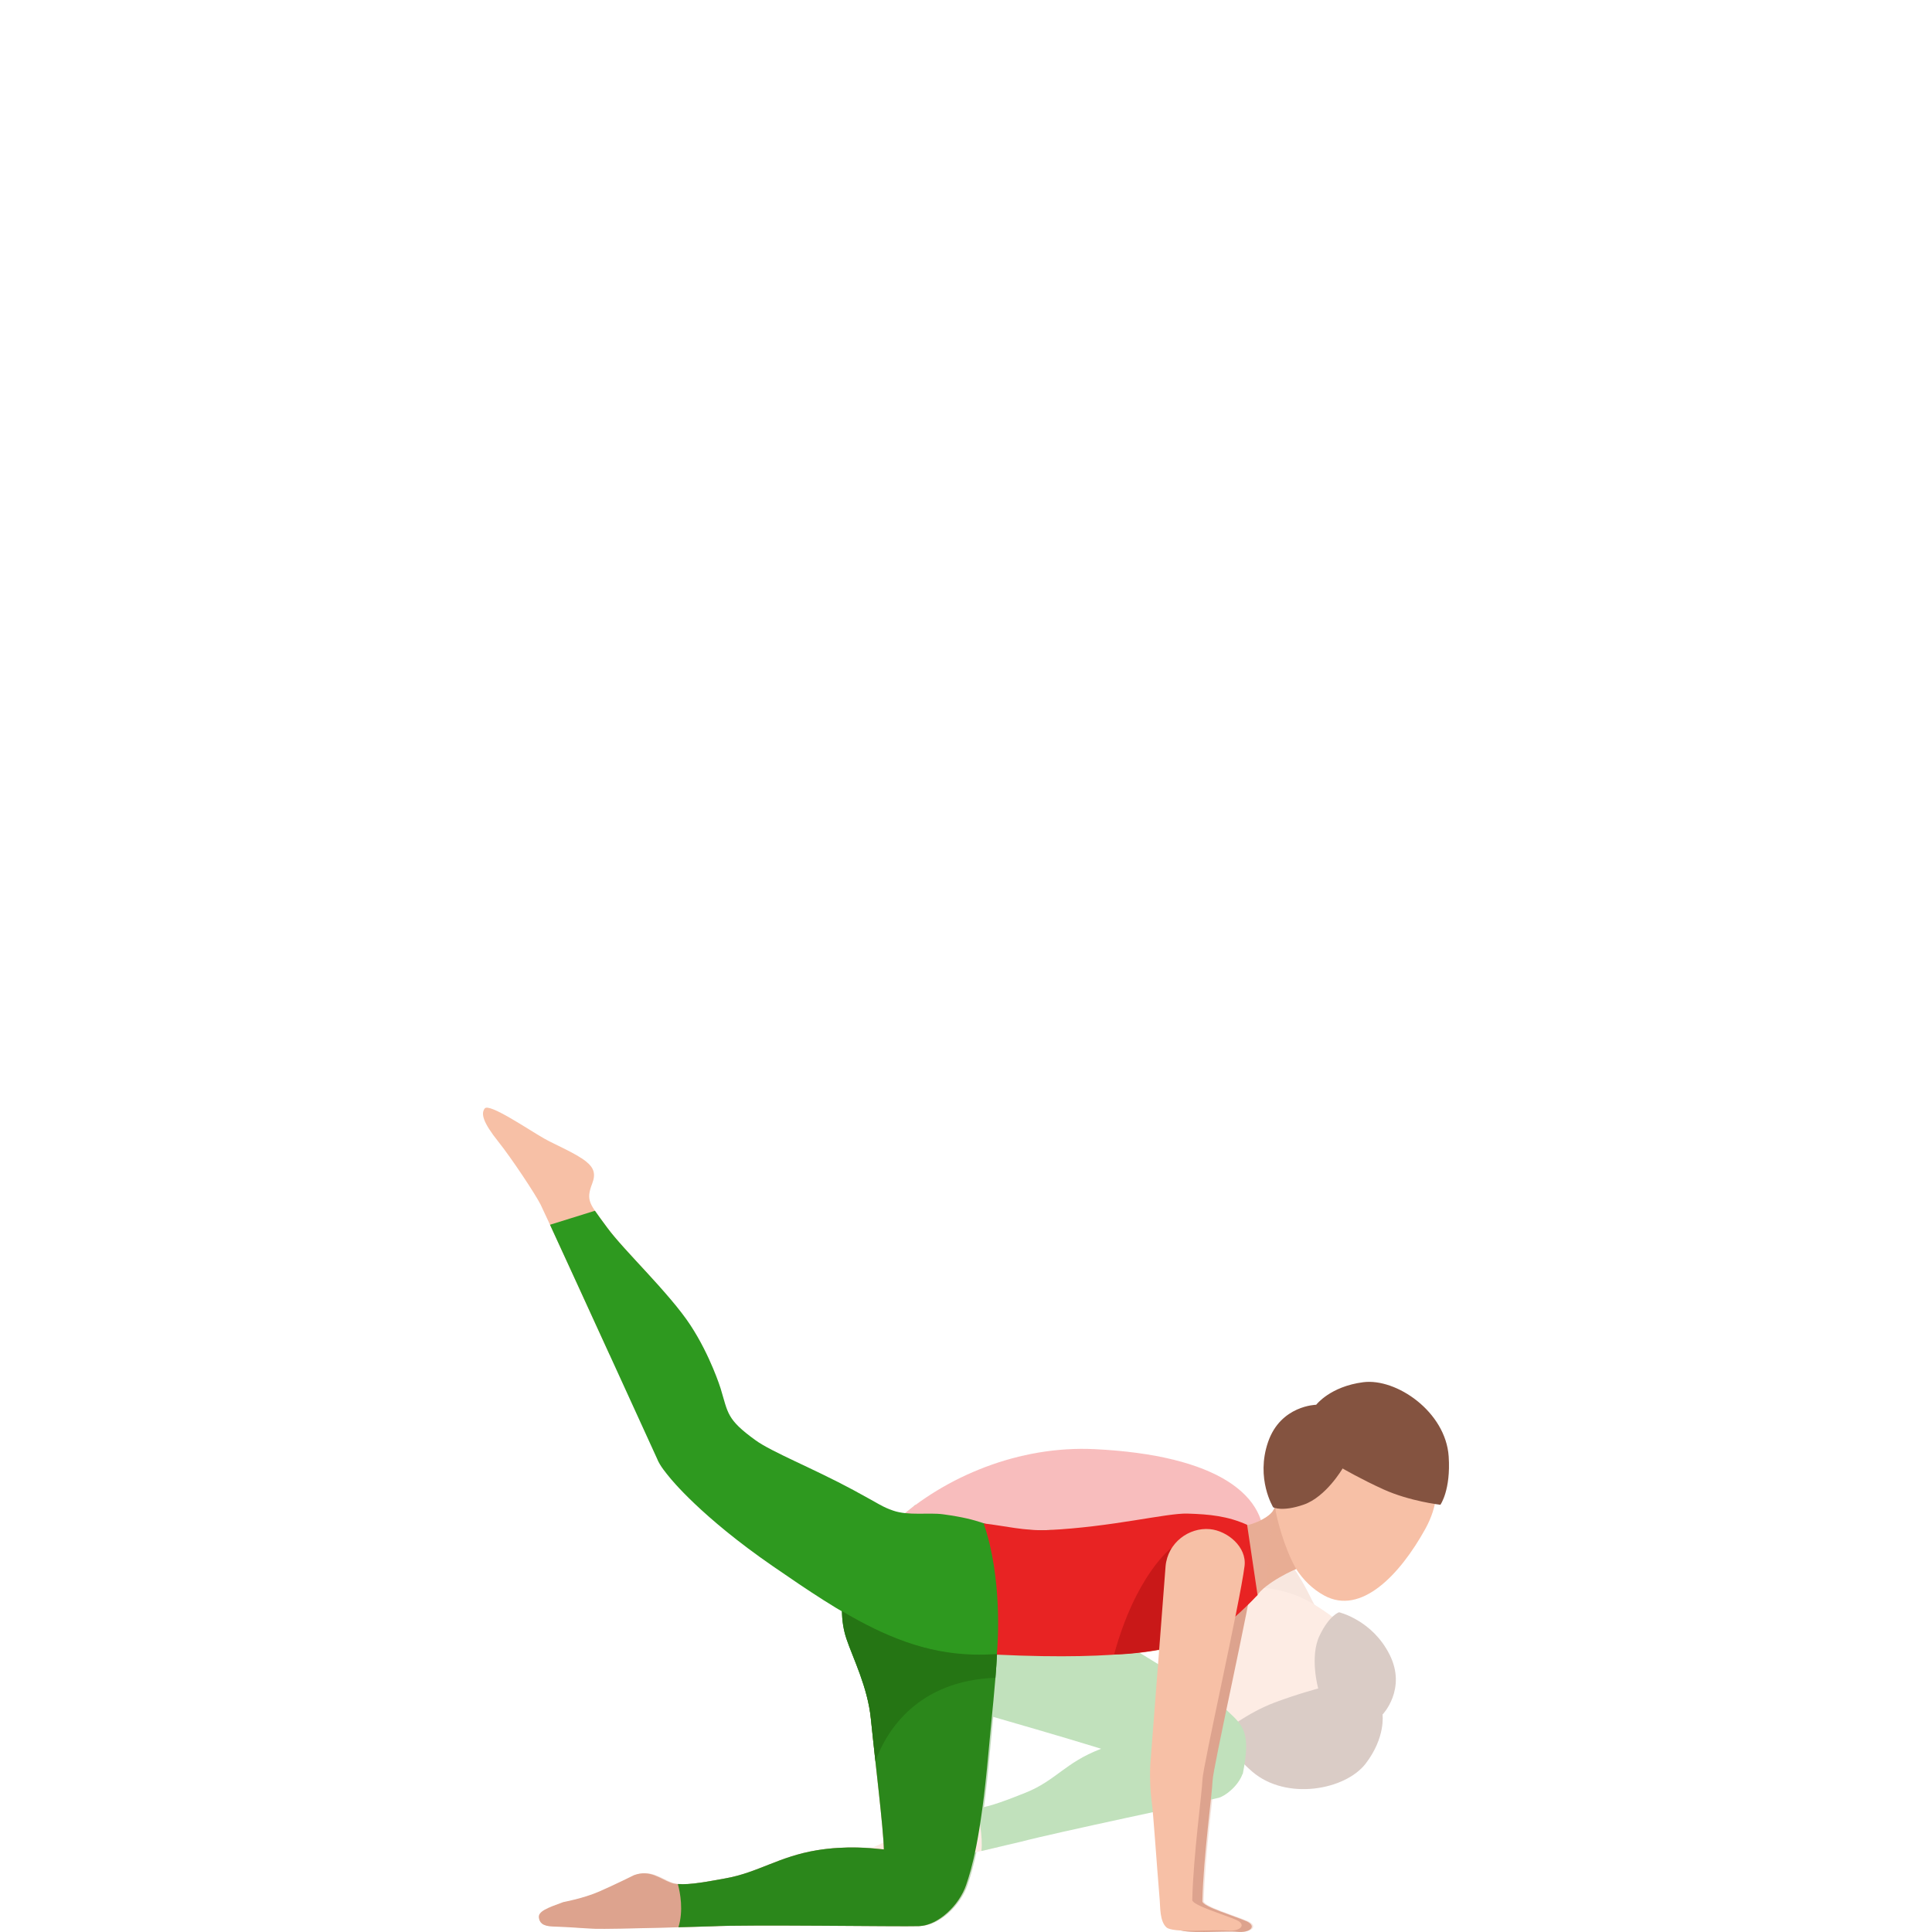 <svg width="300" height="300" viewBox="0 0 300 300" fill="none" xmlns="http://www.w3.org/2000/svg">
<g opacity="0.3">
<path d="M151.994 242.382C150.804 236.582 143.505 236.165 138.426 238.245C133.202 240.388 129.495 247.64 131.797 254.485C132.798 257.463 134.951 261.984 135.44 266.842C136.134 273.714 137.391 283.864 137.465 287.162C135.575 286.969 131.632 286.545 127.069 287.293C121.165 288.261 117.929 290.762 112.851 291.663C109.693 292.224 106.141 292.962 104.436 292.344C102.734 291.727 101.157 290.254 98.687 291.152C98.687 291.152 95.718 292.631 93.261 293.703C90.804 294.775 87.69 295.343 87.69 295.343C85.22 296.237 83.747 296.785 83.899 297.767C84.004 298.464 84.384 299.082 86.073 299.132C89.038 299.222 90.481 299.403 92.624 299.483C95.145 299.573 110.627 299.109 110.627 299.109C116.255 298.802 139.875 299.166 142.895 299.069C145.914 298.972 149.17 295.81 150.231 292.685C151.07 290.228 152.6 285.162 152.735 271.74C152.87 258.502 154.12 252.722 151.994 242.382Z" fill="#DDA38E"/>
<path d="M142.901 299.072C145.92 298.976 149.176 295.814 150.237 292.688C151.077 290.231 152.499 285.627 153.698 272.255C154.774 260.262 155.963 253.193 154.383 242.756C153.479 236.796 147.137 233.107 142.065 233.704C142.065 233.704 140.458 235.33 139.059 236.215C131.881 240.753 129.36 247.641 131.662 254.485C132.663 257.464 134.958 261.984 135.446 266.842C136.141 273.714 137.398 283.864 137.472 287.163C135.581 286.969 131.638 286.545 127.075 287.293C121.171 288.261 117.936 290.762 112.857 291.663C110.235 292.131 107.361 292.705 105.48 292.538C105.858 293.924 106.37 296.638 105.574 299.253C108.442 299.176 110.636 299.109 110.636 299.109C116.257 298.805 139.878 299.169 142.901 299.072Z" fill="#2B871B"/>
<path d="M195.035 243.357C194.314 249.069 188.558 274.492 188.504 276.512C188.45 278.465 187.075 288.318 186.92 295.209C186.903 296.024 191.995 297.53 193.751 298.304C195.456 299.056 194.358 300.147 192.353 299.957C190.236 299.757 183.965 300.384 182.917 299.466C181.868 298.548 181.953 296.254 181.872 295.299C181.36 289.172 180.857 281.553 180.638 280.074C180.352 278.107 180.301 275.28 180.433 273.777C180.561 272.278 182.775 243.39 182.775 243.39C183.112 239.687 186.448 237.327 189.657 237.624C192.38 237.881 195.409 240.385 195.035 243.357Z" fill="#DDA38E"/>
<path d="M204.465 249.754C203.397 248.178 203.255 246.976 200.589 243.04C198.861 240.486 195.066 235.671 195.066 235.671L189.32 248.422C193.236 247.541 194.958 253.581 194.958 253.581C194.57 253.764 205.634 251.484 204.465 249.754Z" fill="#E8AD95"/>
<path d="M139.055 236.215C146.806 229.243 158.261 224.449 169.979 225.023C188.841 225.941 197.38 232.151 196.17 240.602C195.18 247.51 188.639 249.343 185.609 248.569C183.378 248.001 179.128 246.716 170.926 245.277C164.496 244.148 157.806 244.632 154.908 247.253C153.196 245.781 151.076 243.03 146.614 240.425C142.971 238.305 140.231 236.359 139.055 236.215Z" fill="#E82323"/>
<path d="M201.995 248.041C198.969 246.692 194.938 246.105 192.987 246.769C186.85 248.859 187.48 257.493 190.17 265.23C192.859 272.972 199.96 274.805 205.008 273.083C210.056 271.363 215.762 265.52 212.894 257.841C211.408 253.854 205.025 249.39 201.995 248.041Z" fill="#F7C0A6"/>
<path d="M214.676 266.241C214.676 266.241 215.195 269.764 212.058 273.854C208.92 277.944 199.77 279.66 194.456 275.106C190.459 271.68 189.97 268.932 189.97 268.932C189.97 268.932 193.711 265.961 197.866 264.391C201.425 263.049 204.691 262.188 204.691 262.188C204.691 262.188 203.322 257.273 204.903 253.978C206.416 250.812 207.926 250.352 207.926 250.352C207.926 250.352 213.062 251.54 215.771 256.919C218.484 262.295 214.676 266.241 214.676 266.241Z" fill="#845340"/>
<path d="M151.657 249.21C152.166 248.689 154.525 248.018 155.513 247.423C153.069 244.475 145.672 239.106 139.057 236.215C136.597 237.6 132.333 241.153 131.504 245.326C129.469 255.547 134.376 259.787 144.553 263.5" fill="#2E991F"/>
<path d="M150.619 280.835C148.859 280.585 147.05 279.48 144.862 280.832C144.862 280.832 142.308 282.839 140.168 284.354C138.028 285.87 135.153 287.036 135.153 287.036C132.794 288.328 131.662 289.203 132.002 290.117C132.245 290.765 132.73 291.283 134.365 290.995C137.229 290.498 138.652 290.384 140.727 290.034C142.409 289.75 150.295 287.917 155.013 286.812C154.572 284.722 154.13 282.615 153.662 280.388C152.428 280.738 151.34 280.942 150.619 280.835Z" fill="#F7C0A6"/>
<path d="M181.548 269.26C179.695 269.45 175.108 269.971 170.882 271.59C165.406 273.69 163.926 276.502 159.235 278.375C156.809 279.346 153.678 280.575 151.683 280.819C151.95 281.924 152.66 285.193 152.391 287.423C155.798 286.628 158.605 285.964 158.605 285.964C163.943 284.552 186.307 279.867 189.188 279.176C190.236 278.922 192.312 277.313 192.956 275.403C189.094 272.669 185.329 271.106 182.398 267.46C182.414 267.607 182.323 269.126 181.548 269.26Z" fill="#2E991F"/>
<path d="M190.677 265.744C188.82 263.987 184.651 261.29 173.311 254.428C168.374 251.44 159.919 246.261 151.726 243.874C145.286 241.998 141.481 242.121 141.481 242.121C141.481 242.121 141.899 241.777 141.32 244.255C138.63 255.72 137.481 259.259 137.481 259.259C140.962 262.555 144.777 263.714 151.399 265.767C154.365 266.685 177.035 273.009 179.896 274.682C184.601 274.555 188.449 276.855 192.979 275.446C194.306 268.902 192.975 267.921 190.677 265.744Z" fill="#2E991F"/>
<path d="M193.475 243.167C192.754 248.879 186.998 274.301 186.94 276.321C186.886 278.275 185.511 288.128 185.356 295.019C185.34 295.834 190.432 297.34 192.187 298.114C193.893 298.865 192.794 299.957 190.789 299.767C188.672 299.567 182.401 300.194 181.353 299.276C180.305 298.358 180.386 296.064 180.308 295.109C179.796 288.982 179.294 281.363 179.075 279.884C178.785 277.917 178.738 275.089 178.869 273.587C178.997 272.088 181.211 243.2 181.211 243.2C181.548 239.497 184.885 237.137 188.093 237.434C190.819 237.688 193.849 240.192 193.475 243.167Z" fill="#F7C0A6"/>
</g>
<path d="M151.771 242.395C150.582 236.596 143.282 236.178 138.204 238.258C132.98 240.402 129.273 247.654 131.575 254.499C132.576 257.477 134.729 261.998 135.218 266.856C135.912 273.727 137.169 283.877 137.243 287.176C135.353 286.982 131.41 286.558 126.847 287.306C120.939 288.274 117.707 290.775 112.629 291.677C109.471 292.238 105.915 292.976 104.214 292.358C102.512 291.744 100.935 290.268 98.464 291.166C98.464 291.166 95.496 292.645 93.039 293.717C90.582 294.789 87.468 295.356 87.468 295.356C84.998 296.251 83.525 296.799 83.677 297.784C83.781 298.481 84.162 299.099 85.85 299.149C88.816 299.239 90.258 299.42 92.402 299.5C94.922 299.59 110.404 299.126 110.404 299.126C116.032 298.819 139.653 299.183 142.672 299.086C145.692 298.989 148.947 295.827 150.009 292.702C150.848 290.244 152.378 285.179 152.513 271.757C152.648 258.515 153.898 252.736 151.771 242.395Z" fill="#DDA38E"/>
<path d="M142.68 299.086C145.699 298.989 148.955 295.827 150.016 292.702C150.856 290.244 152.278 285.64 153.477 272.268C154.552 260.275 155.742 253.207 154.161 242.769C152.989 235.033 143.074 234.883 137.996 236.966C132.772 239.11 129.136 247.651 131.438 254.495C132.438 257.474 134.733 261.994 135.222 266.852C135.916 273.724 137.173 283.874 137.247 287.173C135.357 286.979 131.414 286.555 126.851 287.303C120.943 288.271 117.711 290.772 112.633 291.673C110.011 292.141 107.136 292.715 105.256 292.548C105.633 293.934 106.145 296.648 105.35 299.263C108.218 299.186 110.412 299.119 110.412 299.119C116.036 298.819 139.66 299.186 142.68 299.086Z" fill="#2B871B"/>
<path d="M94.262 190.593C91.586 186.93 90.912 186.506 91.96 183.775C92.53 182.296 92.227 181.338 91.02 180.369C89.379 179.054 86.194 177.755 84.489 176.787C82.029 175.388 75.949 171.228 75.265 172.126C74.662 172.92 74.975 174.269 77.388 177.288C79.457 179.879 83.121 185.421 83.936 187.03C84.388 187.919 89.857 199.858 94.663 210.369C97.292 206.88 99.907 203.384 102.495 199.872C99.378 196.376 95.95 192.907 94.262 190.593Z" fill="#F7C0A6"/>
<path d="M158.266 238.375C157.895 238.476 157.447 237.651 157.063 237.591C152.506 236.883 152.796 236.005 146.454 235.14C144.189 234.833 141.052 235.397 138.676 234.562C136.89 233.935 136.805 233.691 132.478 231.357C126.277 228.012 119.787 225.454 117.283 223.614C112.811 220.376 113.07 219.441 111.897 215.598C111.897 215.598 110.334 210.543 107.216 205.781C103.958 200.806 96.934 194.252 94.259 190.593C93.443 189.474 92.833 188.673 92.382 188.005L85.402 190.179C89.743 199.581 102.013 226.466 102.013 226.466C102.458 227.631 103.54 228.863 103.917 229.337C104.156 229.641 108.858 235.511 119.979 243.18C130.952 250.743 139.946 256.669 151.104 256.959C154.808 257.053 158.245 256.696 161.417 256.018L158.266 238.375Z" fill="#2E991F"/>
<path d="M193.651 236.77C190.625 235.414 187.831 235.133 184.376 235.03C181.155 234.933 172.659 237.117 162.727 237.591C157.157 237.858 151.839 236.419 147.906 236.018C143.046 235.527 137.934 237.905 136.724 239.991C135.488 242.128 150.161 254.075 150.161 254.075C173.104 259.207 181.755 255.971 186.284 254.693C189.071 253.908 193.509 249.564 195.272 247.664L193.651 236.77Z" fill="#F7C0A6"/>
<path d="M162.727 237.591C157.156 237.858 151.838 236.265 147.906 235.865C143.046 235.371 136.93 238.082 135.72 240.169C134.483 242.305 149.321 255 149.321 255C151.289 255.44 153.995 254.893 155.761 255.217C174.556 258.666 172.658 237.117 162.727 237.591Z" fill="#2E991F"/>
<path d="M194.817 243.374C194.096 249.087 188.34 274.509 188.286 276.529C188.232 278.482 186.857 288.335 186.702 295.226C186.686 296.041 191.778 297.547 193.533 298.321C195.239 299.073 194.14 300.164 192.135 299.974C190.019 299.774 183.747 300.401 182.699 299.483C181.651 298.565 181.732 296.271 181.654 295.316C181.142 289.19 180.64 281.57 180.421 280.091C180.131 278.125 180.084 275.297 180.215 273.794C180.343 272.295 182.557 243.407 182.557 243.407C182.891 239.704 186.231 237.344 189.439 237.641C192.162 237.895 195.192 240.399 194.817 243.374Z" fill="#DDA38E"/>
<path d="M195.161 247.657C196.498 245.44 201.26 243.617 201.26 243.617C202.372 245.34 203.835 246.779 205.641 247.76C211.333 250.852 217.356 244.582 221.325 237.403C225.299 230.225 221.885 223.784 217.204 221.243C212.52 218.699 204.485 218.539 200.516 225.717C198.827 228.769 198.74 233.13 197.617 234.696C196.822 235.804 194.075 237.126 191.487 237.13L195.161 247.657Z" fill="#F7C0A6"/>
<path d="M197.988 233.998C197.874 234.268 197.756 234.502 197.617 234.696C196.822 235.804 194.075 237.127 191.487 237.13L195.11 247.898C196.448 245.681 201.26 243.617 201.26 243.617C199.454 240.499 198.173 235.681 197.988 233.998Z" fill="#E8AD95"/>
<path d="M193.651 236.77C190.625 235.414 187.831 235.133 184.377 235.03C181.155 234.933 172.659 237.117 162.728 237.591C159.209 237.758 155.769 236.89 152.749 236.562C155.674 245.12 154.956 255.14 154.788 256.933C175.16 257.901 182.089 255.875 186.284 254.693C189.071 253.908 193.51 249.564 195.272 247.664L193.651 236.77Z" fill="#E82323"/>
<path d="M186.284 254.692C188.895 253.958 181.785 240.452 181.785 240.452C181.785 240.452 176.362 244.609 172.999 256.893C178.074 256.893 184.396 255.227 186.284 254.692Z" fill="#C91818"/>
<path d="M193.253 243.18C192.531 248.893 186.776 274.315 186.718 276.331C186.664 278.285 185.289 288.138 185.134 295.029C185.117 295.844 190.21 297.349 191.965 298.124C193.671 298.875 192.572 299.967 190.567 299.777C188.45 299.576 182.179 300.204 181.131 299.286C180.083 298.368 180.167 296.074 180.086 295.119C179.574 288.992 179.072 281.373 178.852 279.894C178.566 277.927 178.516 275.099 178.647 273.597C178.775 272.098 180.989 243.21 180.989 243.21C181.326 239.507 184.663 237.146 187.871 237.444C190.597 237.701 193.627 240.205 193.253 243.18Z" fill="#F7C0A6"/>
<path opacity="0.4" d="M201.26 243.617C199.453 240.499 198.173 235.681 197.987 233.998C197.96 234.058 197.937 234.108 197.91 234.165C197.607 236.108 196.798 241.691 196.649 246.282C198.567 244.773 201.26 243.617 201.26 243.617Z" fill="#E8AD95"/>
<path d="M204.377 218.132C204.377 218.132 206.541 215.291 211.684 214.629C216.826 213.968 224.486 219.214 224.951 226.162C225.298 231.387 223.664 233.661 223.664 233.661C223.664 233.661 218.902 233.114 214.855 231.284C211.39 229.718 208.479 228.022 208.479 228.022C208.479 228.022 205.911 232.439 202.429 233.641C199.093 234.796 197.701 234.058 197.701 234.058C197.701 234.058 194.948 229.601 196.906 223.912C198.864 218.219 204.377 218.132 204.377 218.132Z" fill="#845340"/>
<path d="M151.111 256.923C143.781 256.732 137.381 254.101 130.742 250.178C130.759 251.634 130.971 253.086 131.436 254.469C132.437 257.447 134.732 261.968 135.221 266.822C135.423 268.839 135.676 271.139 135.932 273.463C137.711 268.645 142.534 260.979 154.568 260.525C154.669 259.273 154.753 258.051 154.814 256.846C153.608 256.916 152.381 256.956 151.111 256.923Z" fill="#257514"/>
</svg>
